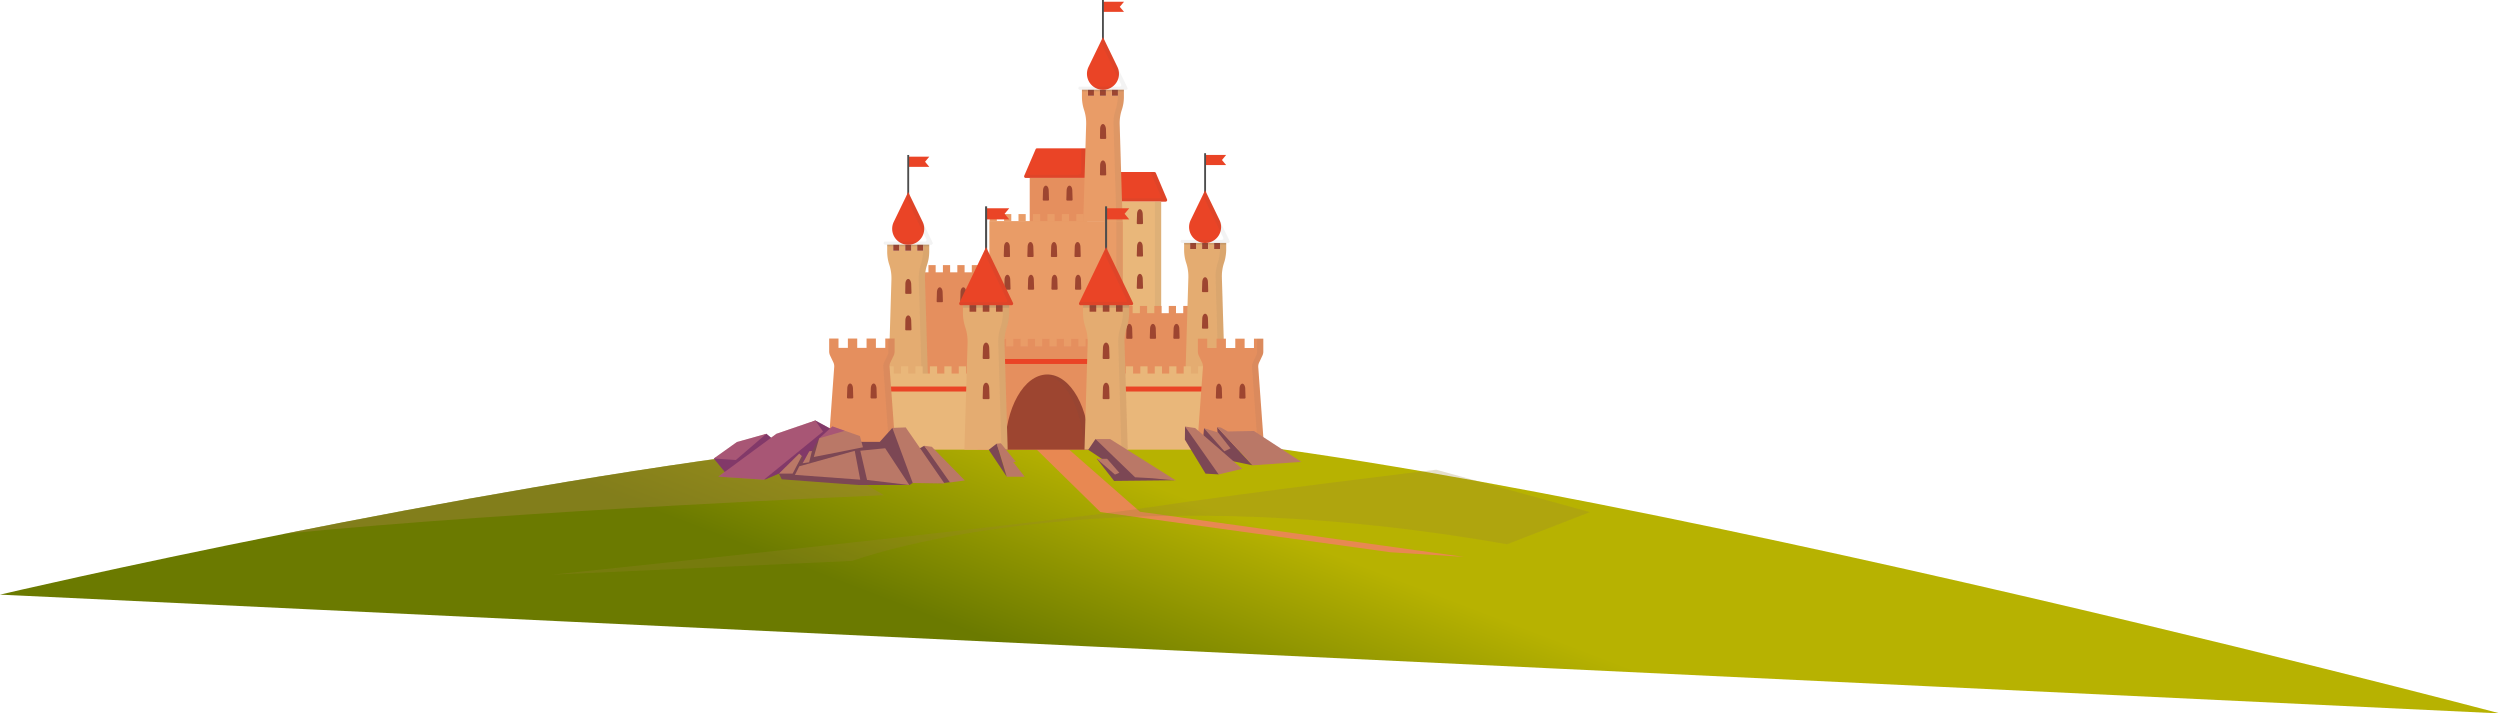 <?xml version="1.0" encoding="UTF-8"?> <svg xmlns="http://www.w3.org/2000/svg" xmlns:xlink="http://www.w3.org/1999/xlink" viewBox="0 0 693.2 197.82"><defs><style>.cls-1{isolation:isolate;}.cls-2{fill:url(#Áåçûìÿííûé_ãðàäèåíò_46);}.cls-3{fill:#e88852;}.cls-4,.cls-5{fill:#9b8337;}.cls-17,.cls-4,.cls-5{mix-blend-mode:multiply;}.cls-4{opacity:0.25;}.cls-5{opacity:0.5;}.cls-6{fill:#e58f5e;}.cls-7{fill:#ea4426;}.cls-10,.cls-12,.cls-8{fill:#4d4d4d;}.cls-8{opacity:0.07;}.cls-9{fill:#9d4530;}.cls-11{fill:#e4ac71;}.cls-12{opacity:0.16;}.cls-13{fill:#e9b77a;}.cls-14{fill:#e99c67;}.cls-15{fill:#7c4754;}.cls-15,.cls-16,.cls-17{fill-rule:evenodd;}.cls-16{fill:#ba7867;}.cls-17{fill:#8c258a;opacity:0.4;}</style><linearGradient id="Áåçûìÿííûé_ãðàäèåíò_46" x1="338.72" y1="201.91" x2="358.81" y2="149.48" gradientUnits="userSpaceOnUse"><stop offset="0" stop-color="#6b7a00"></stop><stop offset="1" stop-color="#b7b201"></stop></linearGradient></defs><g class="cls-1"><g id="Layer_2" data-name="Layer 2"><g id="layer1"><path class="cls-2" d="M693.2,197.82,0,164.88S33.11,157.11,78.92,148c42.1-8.41,94.93-18,142.64-23.79,24.46-3,47.58-4.94,67.21-5.24C388.35,117.39,693.2,197.82,693.2,197.82Z"></path><polygon class="cls-3" points="286.9 124.11 305.11 141.98 385.54 153.13 405.88 154.41 316.09 141.9 296.3 124.54 286.9 124.11"></polygon><path class="cls-4" d="M417.88,150.92c-115.18-20.22-181.53,4.6-181.53,4.6l-83.24,3.82s134.26-14,164.89-18.59,80.22-10.51,80.22-10.51L440.86,142Z"></path><path class="cls-5" d="M245.11,137.31S144.68,141.47,78.92,148c42.1-8.41,94.93-18,142.64-23.79l8.36,4.08Z"></path><polygon class="cls-6" points="271.46 75.51 271.46 73.51 269.46 73.51 269.46 75.51 267.46 75.51 267.46 73.51 265.45 73.51 265.45 75.51 263.45 75.51 263.45 73.51 261.45 73.51 261.45 75.51 259.44 75.51 259.44 73.51 257.44 73.51 257.44 75.51 250.9 75.51 250.9 107.14 274.37 107.14 274.37 75.51 271.46 75.51"></polygon><path class="cls-7" d="M284.44,49.34h17V41.13H287.55a.43.43,0,0,0-.4.27L284,48.73A.44.44,0,0,0,284.44,49.34Z"></path><path class="cls-8" d="M301.47,41.13v8.21h-17a.44.44,0,0,1-.4-.61l.11-.26h14.71a.87.87,0,0,0,.87-.87V41.13Z"></path><rect class="cls-6" x="285.52" y="49.34" width="15.94" height="13.28"></rect><path class="cls-9" d="M290,51.48c-.42,0-.77.59-.79,1.34l-.08,2.53a.25.25,0,0,0,.26.27h1.21a.27.27,0,0,0,.27-.27l-.08-2.53C290.77,52.07,290.42,51.48,290,51.48Z"></path><path class="cls-9" d="M296.54,51.48c-.41,0-.77.59-.79,1.34l-.08,2.53a.26.26,0,0,0,.26.27h1.22a.26.26,0,0,0,.26-.27l-.08-2.53C297.31,52.07,297,51.48,296.54,51.48Z"></path><polygon class="cls-7" points="257.67 46.26 251.83 46.26 251.83 43.45 257.67 43.45 256.5 44.85 257.67 46.26"></polygon><rect class="cls-10" x="251.57" y="42.97" width="0.52" height="11.14"></rect><path class="cls-11" d="M246,67.85v1.93a11.62,11.62,0,0,0,.59,3.65,11.62,11.62,0,0,1,.59,3.65c0,.11,0,.23,0,.34l-.81,26.91h10.91l-.8-26.91a11.53,11.53,0,0,1,.58-4,12.43,12.43,0,0,0,.44-1.8,11.45,11.45,0,0,0,.15-1.85V67.85Zm3.33,1.68h-1.67V67.87h1.67Zm3.32,0H251V67.87h1.66Zm3.33,0h-1.67V67.87H256Z"></path><path class="cls-8" d="M255.91,67.85v0H256v1.66s-.13,1.49-.23,2.1a11.25,11.25,0,0,1-.44,1.8,11.77,11.77,0,0,0-.58,4l.81,26.91h1.73l-.8-26.91a11.53,11.53,0,0,1,.58-4,12.43,12.43,0,0,0,.44-1.8,11.45,11.45,0,0,0,.15-1.85V67.85Z"></path><path class="cls-9" d="M251.83,87.46c-.41,0-.77.58-.79,1.34L251,91.33a.26.26,0,0,0,.26.27h1.22a.26.26,0,0,0,.26-.27l-.08-2.53C252.6,88,252.24,87.46,251.83,87.46Z"></path><path class="cls-9" d="M251.83,77.35c-.41,0-.77.58-.79,1.34L251,81.22a.26.26,0,0,0,.26.27h1.22a.26.26,0,0,0,.26-.27l-.08-2.53C252.6,77.93,252.24,77.35,251.83,77.35Z"></path><rect class="cls-9" x="247.67" y="67.87" width="1.66" height="1.66"></rect><rect class="cls-9" x="251" y="67.87" width="1.66" height="1.66"></rect><rect class="cls-9" x="254.32" y="67.87" width="1.66" height="1.66"></rect><path class="cls-7" d="M251.83,53.25l-4,8.25a4.43,4.43,0,0,0,4,6.37h0a4.44,4.44,0,0,0,4-6.37Z"></path><path class="cls-8" d="M258.2,67.87H245.45a.44.44,0,0,1-.39-.63l.12-.24h11.29a.44.44,0,0,0,.39-.63l-5.69-11.76.66-1.36,6.77,14A.45.45,0,0,1,258.2,67.87Z"></path><rect class="cls-12" x="246.01" y="67.85" width="11.64" height="0.44"></rect><path class="cls-7" d="M323.2,55.91H303.57V47.7H320.1a.45.45,0,0,1,.4.27l3.1,7.33A.44.44,0,0,1,323.2,55.91Z"></path><path class="cls-8" d="M323.2,55.91H303.57V55h17.89a.43.43,0,0,0,.4-.61L319,47.7h1.08a.45.45,0,0,1,.41.27l3.1,7.33A.44.44,0,0,1,323.2,55.91Z"></path><rect class="cls-13" x="306.18" y="55.91" width="15.8" height="31.51" transform="translate(628.15 143.33) rotate(180)"></rect><rect class="cls-8" x="320.24" y="55.91" width="1.74" height="31.51"></rect><path class="cls-9" d="M316.07,58c.41,0,.76.58.79,1.34l.08,2.53a.27.27,0,0,1-.27.27h-1.21a.25.25,0,0,1-.26-.27l.08-2.53C315.3,58.58,315.65,58,316.07,58Z"></path><path class="cls-9" d="M316.07,67c.41,0,.76.58.79,1.34l.08,2.53a.27.27,0,0,1-.27.27h-1.21a.25.25,0,0,1-.26-.27l.08-2.53C315.3,67.55,315.65,67,316.07,67Z"></path><path class="cls-9" d="M316.07,75.94c.41,0,.76.59.79,1.34l.08,2.53a.27.27,0,0,1-.27.27h-1.21a.25.25,0,0,1-.26-.27l.08-2.53C315.3,76.53,315.65,75.94,316.07,75.94Z"></path><polygon class="cls-6" points="328.09 84.83 328.09 86.84 326.08 86.84 326.08 84.83 324.08 84.83 324.08 86.84 322.08 86.84 322.08 84.83 320.07 84.83 320.07 86.84 318.07 86.84 318.07 84.83 316.07 84.83 316.07 86.84 314.06 86.84 314.06 84.83 312.06 84.83 312.06 86.84 311.28 86.84 311.28 105.32 329.76 105.32 329.76 86.84 330.09 86.84 330.09 84.83 328.09 84.83"></polygon><polygon class="cls-7" points="339.99 45.77 334.15 45.77 334.15 42.96 339.99 42.96 338.82 44.37 339.99 45.77"></polygon><rect class="cls-10" x="333.89" y="42.48" width="0.52" height="11.14"></rect><path class="cls-11" d="M328.33,67.36V69.3a11.52,11.52,0,0,0,.59,3.64,11.67,11.67,0,0,1,.59,3.65v.35l-.81,26.9h10.91l-.81-26.9a11.79,11.79,0,0,1,.58-4,10,10,0,0,0,.44-1.79A11.45,11.45,0,0,0,340,69.3V67.36ZM331.66,69H330V67.38h1.66ZM335,69h-1.67V67.38H335Zm3.32,0h-1.66V67.38h1.66Z"></path><path class="cls-8" d="M338.24,67.36v0h.07V69s-.12,1.5-.22,2.11a12,12,0,0,1-.44,1.79,11.56,11.56,0,0,0-.59,4l.81,26.9h1.74l-.81-26.9a11.79,11.79,0,0,1,.58-4,10,10,0,0,0,.44-1.79A11.45,11.45,0,0,0,340,69.3V67.36Z"></path><path class="cls-9" d="M334.15,87c-.41,0-.76.58-.79,1.34l-.08,2.53a.27.27,0,0,0,.26.27h1.22a.25.25,0,0,0,.26-.27l-.08-2.53C334.92,87.55,334.57,87,334.15,87Z"></path><path class="cls-9" d="M334.15,76.87c-.41,0-.76.58-.79,1.33l-.08,2.54a.27.27,0,0,0,.26.27h1.22a.26.26,0,0,0,.26-.27l-.08-2.54C334.92,77.45,334.57,76.87,334.15,76.87Z"></path><rect class="cls-9" x="330" y="67.38" width="1.66" height="1.66"></rect><rect class="cls-9" x="333.32" y="67.38" width="1.66" height="1.66"></rect><rect class="cls-9" x="336.65" y="67.38" width="1.66" height="1.66"></rect><path class="cls-7" d="M334.15,52.76l-4,8.26a4.43,4.43,0,0,0,4,6.36h0a4.43,4.43,0,0,0,4-6.36Z"></path><path class="cls-8" d="M340.53,67.38H327.78a.43.43,0,0,1-.39-.62l.12-.25h11.28a.43.43,0,0,0,.39-.62l-5.69-11.77.66-1.36,6.77,14A.43.43,0,0,1,340.53,67.38Z"></path><rect class="cls-12" x="328.33" y="67.36" width="11.64" height="0.44"></rect><polygon class="cls-7" points="311.67 3.29 305.82 3.29 305.82 0.48 311.67 0.48 310.49 1.89 311.67 3.29"></polygon><rect class="cls-10" x="305.56" width="0.52" height="11.14"></rect><path class="cls-14" d="M300,24.88v1.94a11.8,11.8,0,0,0,.58,3.64,11.34,11.34,0,0,1,.59,3.65v.35l-.81,26.9h10.91l-.81-26.9a11.56,11.56,0,0,1,.59-4,12.12,12.12,0,0,0,.44-1.8,11.23,11.23,0,0,0,.14-1.84V24.88Zm3.32,1.68h-1.66V24.9h1.66Zm3.33,0H305V24.9h1.67Zm3.32,0h-1.66V24.9H310Z"></path><path class="cls-8" d="M309.91,24.88v0H310v1.66s-.12,1.5-.22,2.1a12.12,12.12,0,0,1-.44,1.8,11.55,11.55,0,0,0-.58,4l.8,26.9h1.74l-.81-26.9a11.56,11.56,0,0,1,.59-4,12.12,12.12,0,0,0,.44-1.8,11.23,11.23,0,0,0,.14-1.84V24.88Z"></path><path class="cls-9" d="M305.83,44.49c-.42,0-.77.58-.79,1.34L305,48.36a.25.25,0,0,0,.26.27h1.21a.25.25,0,0,0,.26-.27l-.07-2.53C306.59,45.07,306.24,44.49,305.83,44.49Z"></path><path class="cls-9" d="M305.83,34.39c-.42,0-.77.58-.79,1.33L305,38.26a.25.25,0,0,0,.26.26h1.21a.25.25,0,0,0,.26-.26l-.07-2.54C306.59,35,306.24,34.39,305.83,34.39Z"></path><rect class="cls-9" x="301.67" y="24.9" width="1.66" height="1.66"></rect><rect class="cls-9" x="304.99" y="24.9" width="1.66" height="1.66"></rect><rect class="cls-9" x="308.32" y="24.9" width="1.66" height="1.66"></rect><path class="cls-7" d="M305.83,10.28l-4,8.26a4.44,4.44,0,0,0,4,6.36h0a4.43,4.43,0,0,0,4-6.36Z"></path><path class="cls-8" d="M312.2,24.9H299.45a.43.43,0,0,1-.39-.62l.12-.25h11.28a.44.44,0,0,0,.4-.62l-5.69-11.77.66-1.36,6.76,14A.43.43,0,0,1,312.2,24.9Z"></path><rect class="cls-12" x="300.01" y="24.88" width="11.64" height="0.44"></rect><rect class="cls-14" x="274.4" y="61.36" width="36.88" height="34.59"></rect><rect class="cls-14" x="274.4" y="61.36" width="36.88" height="34.59"></rect><rect class="cls-8" x="309.54" y="61.36" width="1.74" height="34.59"></rect><polygon class="cls-13" points="334.22 103.58 334.22 101.58 332.21 101.58 332.21 103.58 330.21 103.58 330.21 101.58 328.21 101.58 328.21 103.58 326.2 103.58 326.2 101.58 324.2 101.58 324.2 103.58 322.2 103.58 322.2 101.58 320.19 101.58 320.19 103.58 318.19 103.58 318.19 101.58 316.19 101.58 316.19 103.58 314.18 103.58 314.18 101.58 312.18 101.58 312.18 103.58 303.44 103.58 303.44 124.68 341.22 124.68 341.22 103.58 334.22 103.58"></polygon><rect class="cls-14" x="286.42" y="59.36" width="2" height="2"></rect><rect class="cls-14" x="290.43" y="59.36" width="2" height="2"></rect><rect class="cls-14" x="294.43" y="59.36" width="2" height="2"></rect><rect class="cls-14" x="298.44" y="59.36" width="2" height="2"></rect><rect class="cls-14" x="274.4" y="59.36" width="2" height="2"></rect><rect class="cls-14" x="278.41" y="59.36" width="2" height="2"></rect><rect class="cls-14" x="282.41" y="59.36" width="2" height="2"></rect><polygon class="cls-13" points="267.86 103.58 267.86 101.58 265.85 101.58 265.85 103.58 263.85 103.58 263.85 101.58 261.85 101.58 261.85 103.58 259.84 103.58 259.84 101.58 257.84 101.58 257.84 103.58 255.84 103.58 255.84 101.58 253.83 101.58 253.83 103.58 251.83 103.58 251.83 101.58 249.83 101.58 249.83 103.58 247.82 103.58 247.82 101.58 245.82 101.58 245.82 103.58 238.98 103.58 238.98 124.68 276.77 124.68 276.77 103.58 267.86 103.58"></polygon><polygon class="cls-6" points="303.02 95.95 303.02 93.94 301.01 93.94 301.01 95.95 299.01 95.95 299.01 93.94 297.01 93.94 297.01 95.95 295 95.95 295 93.94 293 93.94 293 95.95 291 95.95 291 93.94 288.99 93.94 288.99 95.95 286.99 95.95 286.99 93.94 284.99 93.94 284.99 95.95 282.98 95.95 282.98 93.94 280.98 93.94 280.98 95.95 278.97 95.95 278.97 93.94 276.97 93.94 276.97 95.95 271.07 95.95 271.07 124.68 309.7 124.68 309.7 95.95 303.02 95.95"></polygon><path class="cls-9" d="M302.1,124.68H278.67c0-11.51,5.24-20.84,11.72-20.84S302.1,113.17,302.1,124.68Z"></path><path class="cls-8" d="M302.1,124.68h-1.74c0-11-4.78-20-10.84-20.78a6.15,6.15,0,0,1,.87-.06C296.86,103.84,302.1,113.17,302.1,124.68Z"></path><rect class="cls-7" x="309.7" y="107.18" width="27.27" height="1.38"></rect><rect class="cls-7" x="244.01" y="107.18" width="27.27" height="1.38"></rect><path class="cls-9" d="M319.68,89.81c-.42,0-.77.58-.79,1.33l-.08,2.54a.25.25,0,0,0,.26.26h1.22a.26.26,0,0,0,.26-.26l-.08-2.54C320.44,90.39,320.09,89.81,319.68,89.81Z"></path><path class="cls-9" d="M326.21,89.81c-.41,0-.76.58-.79,1.33l-.08,2.54a.26.26,0,0,0,.26.26h1.22a.25.25,0,0,0,.26-.26L327,91.14C327,90.39,326.63,89.81,326.21,89.81Z"></path><path class="cls-9" d="M313.14,89.81c-.41,0-.76.58-.79,1.33l-.08,2.54a.26.26,0,0,0,.26.26h1.22a.25.25,0,0,0,.26-.26l-.08-2.54C313.91,90.39,313.56,89.81,313.14,89.81Z"></path><path class="cls-6" d="M350.55,124.72l-1.66-22.9a2.58,2.58,0,0,1,.25-1.31l.9-1.91a2.55,2.55,0,0,0,.25-1.12V93.91H347.7V96.5h-2.59V93.91h-2.59V96.5h-2.6V93.91h-2.59V96.5h-2.59V93.91h-2.59v3.57a2.55,2.55,0,0,0,.25,1.12l.91,1.91a2.69,2.69,0,0,1,.24,1.31l-1.66,22.9Z"></path><path class="cls-8" d="M350.55,124.72h-1.73l-1.66-22.9a2.58,2.58,0,0,1,.24-1.31l.91-1.91a2.69,2.69,0,0,0,.25-1.12V93.9h1.73v3.58A2.55,2.55,0,0,1,350,98.6l-.9,1.91a2.58,2.58,0,0,0-.25,1.31Z"></path><path class="cls-9" d="M338,106.38c-.41,0-.76.58-.79,1.33l-.08,2.54a.27.27,0,0,0,.26.27h1.22a.26.26,0,0,0,.26-.27l-.08-2.54C338.72,107,338.37,106.38,338,106.38Z"></path><path class="cls-9" d="M344.49,106.38c-.41,0-.77.58-.79,1.33l-.08,2.54a.26.26,0,0,0,.26.27h1.22a.27.27,0,0,0,.26-.27l-.08-2.54C345.25,107,344.9,106.38,344.49,106.38Z"></path><path class="cls-9" d="M260.58,79.67c-.41,0-.76.58-.79,1.33l-.08,2.54a.26.26,0,0,0,.26.26h1.22a.25.25,0,0,0,.26-.26L261.37,81C261.35,80.25,261,79.67,260.58,79.67Z"></path><path class="cls-9" d="M267.12,79.67c-.42,0-.77.58-.79,1.33l-.08,2.54a.25.25,0,0,0,.26.26h1.22a.26.26,0,0,0,.26-.26L267.91,81C267.88,80.25,267.53,79.67,267.12,79.67Z"></path><path class="cls-9" d="M279.19,67.11c-.41,0-.76.58-.79,1.34L278.32,71a.27.27,0,0,0,.26.27h1.22a.25.25,0,0,0,.26-.27L280,68.45C280,67.69,279.6,67.11,279.19,67.11Z"></path><path class="cls-9" d="M285.73,67.11c-.42,0-.77.58-.79,1.34L284.86,71a.25.25,0,0,0,.26.27h1.21a.27.27,0,0,0,.27-.27l-.08-2.53C286.49,67.69,286.14,67.11,285.73,67.11Z"></path><path class="cls-9" d="M292.26,67.11c-.41,0-.77.58-.79,1.34L291.39,71a.26.26,0,0,0,.26.27h1.22a.26.26,0,0,0,.26-.27l-.08-2.53C293,67.69,292.67,67.11,292.26,67.11Z"></path><path class="cls-9" d="M298.8,67.11c-.42,0-.77.58-.79,1.34L297.93,71a.25.25,0,0,0,.26.27h1.21a.25.25,0,0,0,.26-.27l-.07-2.53C299.56,67.69,299.21,67.11,298.8,67.11Z"></path><path class="cls-6" d="M248.32,124.68l-1.66-22.9a2.58,2.58,0,0,1,.24-1.31l.91-1.91a2.69,2.69,0,0,0,.25-1.12V93.87h-2.59v2.59h-2.6V93.87h-2.59v2.59h-2.59V93.87H235.1v2.59h-2.6V93.87h-2.59v3.57a2.69,2.69,0,0,0,.25,1.12l.91,1.91a2.58,2.58,0,0,1,.24,1.31l-1.66,22.9Z"></path><path class="cls-8" d="M248.32,124.68h-1.74l-1.66-22.9a2.69,2.69,0,0,1,.24-1.31l.91-1.91a2.69,2.69,0,0,0,.25-1.12V93.87h1.74v3.57a2.69,2.69,0,0,1-.25,1.12l-.91,1.91a2.58,2.58,0,0,0-.24,1.31Z"></path><path class="cls-9" d="M235.72,106.34c-.42,0-.77.58-.79,1.34l-.08,2.53a.26.26,0,0,0,.26.27h1.22a.27.27,0,0,0,.26-.27l-.08-2.53C236.48,106.92,236.13,106.34,235.72,106.34Z"></path><path class="cls-9" d="M242.25,106.34c-.41,0-.76.58-.79,1.34l-.08,2.53a.27.27,0,0,0,.26.27h1.22a.26.26,0,0,0,.26-.27l-.08-2.53C243,106.92,242.66,106.34,242.25,106.34Z"></path><path class="cls-9" d="M279.33,76.19c-.41,0-.76.58-.79,1.34l-.07,2.53a.25.25,0,0,0,.26.27h1.21a.25.25,0,0,0,.26-.27l-.08-2.53C280.1,76.77,279.75,76.19,279.33,76.19Z"></path><path class="cls-9" d="M285.87,76.19c-.41,0-.77.58-.79,1.34L285,80.06a.26.26,0,0,0,.26.27h1.22a.26.26,0,0,0,.26-.27l-.08-2.53C286.64,76.77,286.28,76.19,285.87,76.19Z"></path><path class="cls-9" d="M292.4,76.19c-.41,0-.76.58-.79,1.34l-.08,2.53a.27.27,0,0,0,.27.27H293a.25.25,0,0,0,.26-.27l-.08-2.53C293.17,76.77,292.82,76.19,292.4,76.19Z"></path><path class="cls-9" d="M298.94,76.19c-.41,0-.77.58-.79,1.34l-.08,2.53a.25.25,0,0,0,.26.27h1.22a.27.27,0,0,0,.26-.27l-.08-2.53C299.7,76.77,299.35,76.19,298.94,76.19Z"></path><rect class="cls-7" x="276.17" y="99.54" width="27.27" height="1.38"></rect><polygon class="cls-7" points="279.85 60.83 273.43 60.83 273.43 57.74 279.85 57.74 278.56 59.28 279.85 60.83"></polygon><rect class="cls-10" x="273.14" y="57.21" width="0.57" height="12.25"></rect><path class="cls-11" d="M267,84.57V86.7a12.74,12.74,0,0,0,.64,4,12.65,12.65,0,0,1,.65,4c0,.13,0,.26,0,.39l-.88,29.58h12l-.88-29.58a12.57,12.57,0,0,1,.64-4.39,13.6,13.6,0,0,0,.48-2,12.54,12.54,0,0,0,.16-2V84.57Zm3.65,1.85h-1.83V84.59h1.83Zm3.66,0h-1.83V84.59h1.83Zm3.65,0h-1.82V84.59H278Z"></path><path class="cls-8" d="M278.09,84.57V86.7a12.54,12.54,0,0,1-.17,2,12.42,12.42,0,0,1-.48,2,12.57,12.57,0,0,0-.64,4.39l.89,29.58h1.73l-.88-29.58a12.57,12.57,0,0,1,.64-4.39,13.6,13.6,0,0,0,.48-2,12.54,12.54,0,0,0,.16-2V84.57Z"></path><path class="cls-9" d="M273.42,106.13c-.45,0-.84.64-.86,1.47l-.09,2.79a.28.28,0,0,0,.29.29h1.33a.28.28,0,0,0,.29-.29l-.09-2.79C274.27,106.77,273.88,106.13,273.42,106.13Z"></path><path class="cls-9" d="M273.42,95c-.45,0-.84.64-.86,1.47l-.09,2.78a.29.29,0,0,0,.29.3h1.33a.29.29,0,0,0,.29-.3l-.09-2.78C274.27,95.66,273.88,95,273.42,95Z"></path><rect class="cls-9" x="268.85" y="84.59" width="1.83" height="1.83"></rect><rect class="cls-9" x="272.51" y="84.59" width="1.83" height="1.83"></rect><rect class="cls-9" x="276.17" y="84.59" width="1.83" height="1.83"></rect><path class="cls-7" d="M273.42,68.51,266,84a.45.45,0,0,0,.4.63H280.5a.44.44,0,0,0,.39-.63Z"></path><path class="cls-8" d="M280.5,84.59H266.35A.45.45,0,0,1,266,84l.12-.24h12.7a.43.43,0,0,0,.39-.62l-6.39-13.22.65-1.37L280.89,84A.44.44,0,0,1,280.5,84.59Z"></path><polygon class="cls-12" points="279.82 84.59 278 84.59 276.17 84.59 274.34 84.59 272.51 84.59 270.68 84.59 268.85 84.59 267.03 84.59 267.03 85.32 268.85 85.32 270.68 85.32 272.51 85.32 274.34 85.32 276.17 85.32 278 85.32 279.82 85.32 279.82 84.59"></polygon><polygon class="cls-7" points="313.12 60.83 306.69 60.83 306.69 57.74 313.12 57.74 311.83 59.28 313.12 60.83"></polygon><rect class="cls-10" x="306.41" y="57.21" width="0.57" height="12.25"></rect><path class="cls-11" d="M300.3,84.57V86.7a12.74,12.74,0,0,0,.64,4,12.65,12.65,0,0,1,.65,4c0,.13,0,.26,0,.39l-.88,29.58h12L311.8,95.1a12.81,12.81,0,0,1,.65-4.39,13.6,13.6,0,0,0,.48-2,12.54,12.54,0,0,0,.16-2V84.57ZM304,86.42h-1.83V84.59H304Zm3.66,0h-1.83V84.59h1.83Zm3.65,0h-1.82V84.59h1.82Z"></path><path class="cls-8" d="M311.36,84.57V86.7a12.54,12.54,0,0,1-.17,2,13.6,13.6,0,0,1-.48,2,12.57,12.57,0,0,0-.64,4.39l.88,29.58h1.74L311.8,95.1a12.81,12.81,0,0,1,.65-4.39,13.6,13.6,0,0,0,.48-2,12.54,12.54,0,0,0,.16-2V84.57Z"></path><path class="cls-9" d="M306.69,106.13c-.45,0-.84.64-.86,1.47l-.09,2.79a.28.28,0,0,0,.28.29h1.34a.28.28,0,0,0,.29-.29l-.09-2.79C307.54,106.77,307.15,106.13,306.69,106.13Z"></path><path class="cls-9" d="M306.69,95c-.45,0-.84.64-.86,1.47l-.09,2.78a.28.28,0,0,0,.28.3h1.34a.29.29,0,0,0,.29-.3l-.09-2.78C307.54,95.66,307.15,95,306.69,95Z"></path><rect class="cls-9" x="302.12" y="84.59" width="1.83" height="1.83"></rect><rect class="cls-9" x="305.78" y="84.59" width="1.83" height="1.83"></rect><rect class="cls-9" x="309.44" y="84.59" width="1.83" height="1.83"></rect><path class="cls-7" d="M306.69,68.51,299.22,84a.44.44,0,0,0,.39.63h14.16a.44.44,0,0,0,.39-.63Z"></path><path class="cls-8" d="M313.77,84.59H299.62a.44.44,0,0,1-.4-.63l.12-.24H312a.43.43,0,0,0,.39-.62L306,69.88l.65-1.37L314.16,84A.44.44,0,0,1,313.77,84.59Z"></path><polygon class="cls-12" points="313.09 84.59 311.26 84.59 309.44 84.59 307.61 84.59 305.78 84.59 303.95 84.59 302.12 84.59 300.3 84.59 300.3 85.32 302.12 85.32 303.95 85.32 305.78 85.32 307.61 85.32 309.44 85.32 311.26 85.32 313.09 85.32 313.09 84.59"></polygon><polygon class="cls-15" points="347.3 129.03 342.04 127.92 340.4 127.57 337.9 131.54 334.27 131.33 328.54 121.9 328.55 121.41 328.59 118.27 328.87 118.47 330.72 119.76 333.02 121.38 333.57 121.76 333.61 121.38 333.68 120.67 333.86 118.75 334.29 119 337.69 121.01 337.6 119.87 337.48 118.41 337.58 118.52 337.68 118.63 338.87 119.92 339.43 120.52 339.92 121.05 340.19 121.34 340.6 121.79 340.67 121.86 347.3 129.03"></polygon><polygon class="cls-15" points="264.73 133.54 263.36 133.71 261.78 133.92 261.47 133.96 253.08 133.92 252.13 134.49 238.03 134.49 216.76 132.9 215.96 131.32 212.27 132.9 212.01 132.86 201.02 130.9 200.97 130.84 197.93 127.13 210.91 121.03 211.15 120.92 212.5 120.28 213.27 120.92 213.4 121.03 213.81 121.37 214.76 122.14 217.02 121.03 217.13 120.98 217.25 120.92 217.85 120.63 218.1 120.5 218.1 120.5 219.03 120.05 223.65 117.78 224.46 117.38 226.07 116.59 230.16 118.81 230.46 118.97 232.36 120.01 235.62 121.78 235.68 121.81 235.71 121.83 236.97 122.52 238.87 122.52 243.95 122.52 244.54 121.86 244.85 121.51 247.43 118.65 251.13 121.83 254.4 124.64 255.1 124.25 256.28 123.6 256.28 123.61 256.28 123.61 264.73 133.54"></polygon><polygon class="cls-16" points="212.5 120.28 211.76 120.92 211.63 121.03 204.04 127.55 197.93 127.13 204.34 122.56 210.93 120.72 210.93 120.72 212.5 120.28"></polygon><polygon class="cls-16" points="228.2 119.67 226.34 121.19 212.01 132.86 211.87 132.97 211.82 133.01 211.72 133 199.18 132.16 200.97 130.84 213.81 121.37 214.27 121.03 214.43 120.92 215.29 120.28 215.48 120.22 217.32 119.59 218.13 119.31 218.13 119.31 219.02 119 223.66 117.41 224.45 117.14 226.07 116.59 228.2 119.67"></polygon><polygon class="cls-16" points="215.96 131.32 221.61 125.74 222.34 126.44 219.78 131.32 215.96 131.32"></polygon><polygon class="cls-16" points="222.54 128.46 224.38 125.12 225.14 125.05 224.36 128.18 222.54 128.46"></polygon><path class="cls-16" d="M220.4,131.67c.19-.21,1.22-2.38,1.22-2.38L237,125l1.52,8Z"></path><polygon class="cls-16" points="239.28 124.02 225.65 126.72 227.14 121.53 230.16 118.81 230.81 118.23 234.11 119.39 238.44 120.91 238.87 122.52 239.28 124.02"></polygon><polygon class="cls-16" points="252.13 134.49 252.13 134.49 252.13 134.49 240.42 133.08 238.55 124.98 245.44 124.29 252.13 134.49 252.13 134.49"></polygon><polygon class="cls-16" points="261.88 134.06 253.08 133.92 248.61 121.84 247.43 118.65 251.14 118.51 251.6 119.19 253.42 121.81 255.1 124.25 261.78 133.92 261.88 134.06"></polygon><polygon class="cls-16" points="267.52 133.22 263.41 133.78 263.36 133.71 256.28 123.61 256.28 123.61 258.37 123.88 267.52 133.22"></polygon><polygon class="cls-16" points="344.45 130 337.9 131.54 330.78 121.39 330.77 121.39 328.86 118.65 328.59 118.27 328.89 118.31 330.62 118.57 331.38 118.68 333.68 120.67 334.42 121.31 334.49 121.37 336.17 122.83 342.04 127.92 344.45 130"></polygon><polygon class="cls-16" points="360.83 128.06 347.3 129.03 340.67 121.86 340.6 121.79 340.19 121.34 339.92 121.05 339.43 120.52 338.87 119.92 337.68 118.63 337.58 118.52 337.48 118.41 337.58 118.42 337.68 118.43 338.53 118.55 338.83 118.72 339.35 119.01 340.44 119.64 340.46 119.64 342.93 119.59 344.58 119.56 347.28 119.51 347.7 119.51 360.83 128.06"></polygon><polygon class="cls-15" points="325.55 133.16 325.42 133.17 308.91 133.35 304.11 127.21 305.8 127.42 305.48 127.21 301.82 124.77 301.74 124.72 301.92 124.46 301.98 124.36 302.12 124.16 302.84 123.09 303.21 122.55 303.75 121.74 304.01 121.88 304.4 122.08 308.19 124.07 309.14 124.56 309.35 124.68 309.45 124.73 309.75 124.89 325.55 133.16"></polygon><polygon class="cls-16" points="333.86 118.75 339.5 125.14 341.19 124.31 337.74 119.91 333.86 118.75"></polygon><polygon class="cls-16" points="326.07 133.23 325.42 133.17 319.46 132.6 314.73 132.34 306.86 124.74 304.4 122.36 304.03 122.01 303.75 121.74 303.99 121.74 304.41 121.74 307.83 121.75 308.1 121.92 309.01 122.49 309.58 122.85 312.53 124.7 312.54 124.71 312.75 124.85 312.86 124.91 326.07 133.23"></polygon><polygon class="cls-16" points="310.37 131.09 309.16 131.59 304.11 127.21 305.48 127.21 306.97 127.21 310.37 131.09"></polygon><polygon class="cls-16" points="284.1 132.18 279.14 132.18 276.78 124.39 276.61 123.84 276.58 123.74 276.36 123.01 276.63 122.99 277.52 122.91 277.96 123.45 278.04 123.55 278.28 123.85 278.71 124.38 281.69 128.08 280.94 128.08 284.1 132.18"></polygon><polygon class="cls-15" points="279.14 132.18 274.16 124.72 274.56 124.41 275.4 123.75 276.36 123.01 276.58 123.74 276.61 123.84 276.78 124.39 279.14 132.18"></polygon><polygon class="cls-17" points="234.22 119.47 232.36 120.01 229.5 120.84 227.94 121.3 227.14 121.53 225.14 125.05 224.38 125.12 222.54 128.46 222.67 126.72 221.61 125.74 221.61 125.74 215.96 131.32 215.96 131.32 212.27 132.9 211.87 132.97 211.72 133 199.18 132.16 200.97 130.84 197.93 127.13 204.34 122.56 210.93 120.72 210.93 120.72 212.5 120.28 213.27 120.92 213.4 121.03 213.81 121.37 214.27 121.03 214.43 120.92 215.29 120.28 215.48 120.22 217.32 119.59 218.13 119.31 218.13 119.31 219.02 119 223.66 117.41 224.45 117.14 226.07 116.59 230.16 118.81 230.49 118.52 230.81 118.23 234.11 119.39 234.22 119.47"></polygon></g></g></g></svg> 